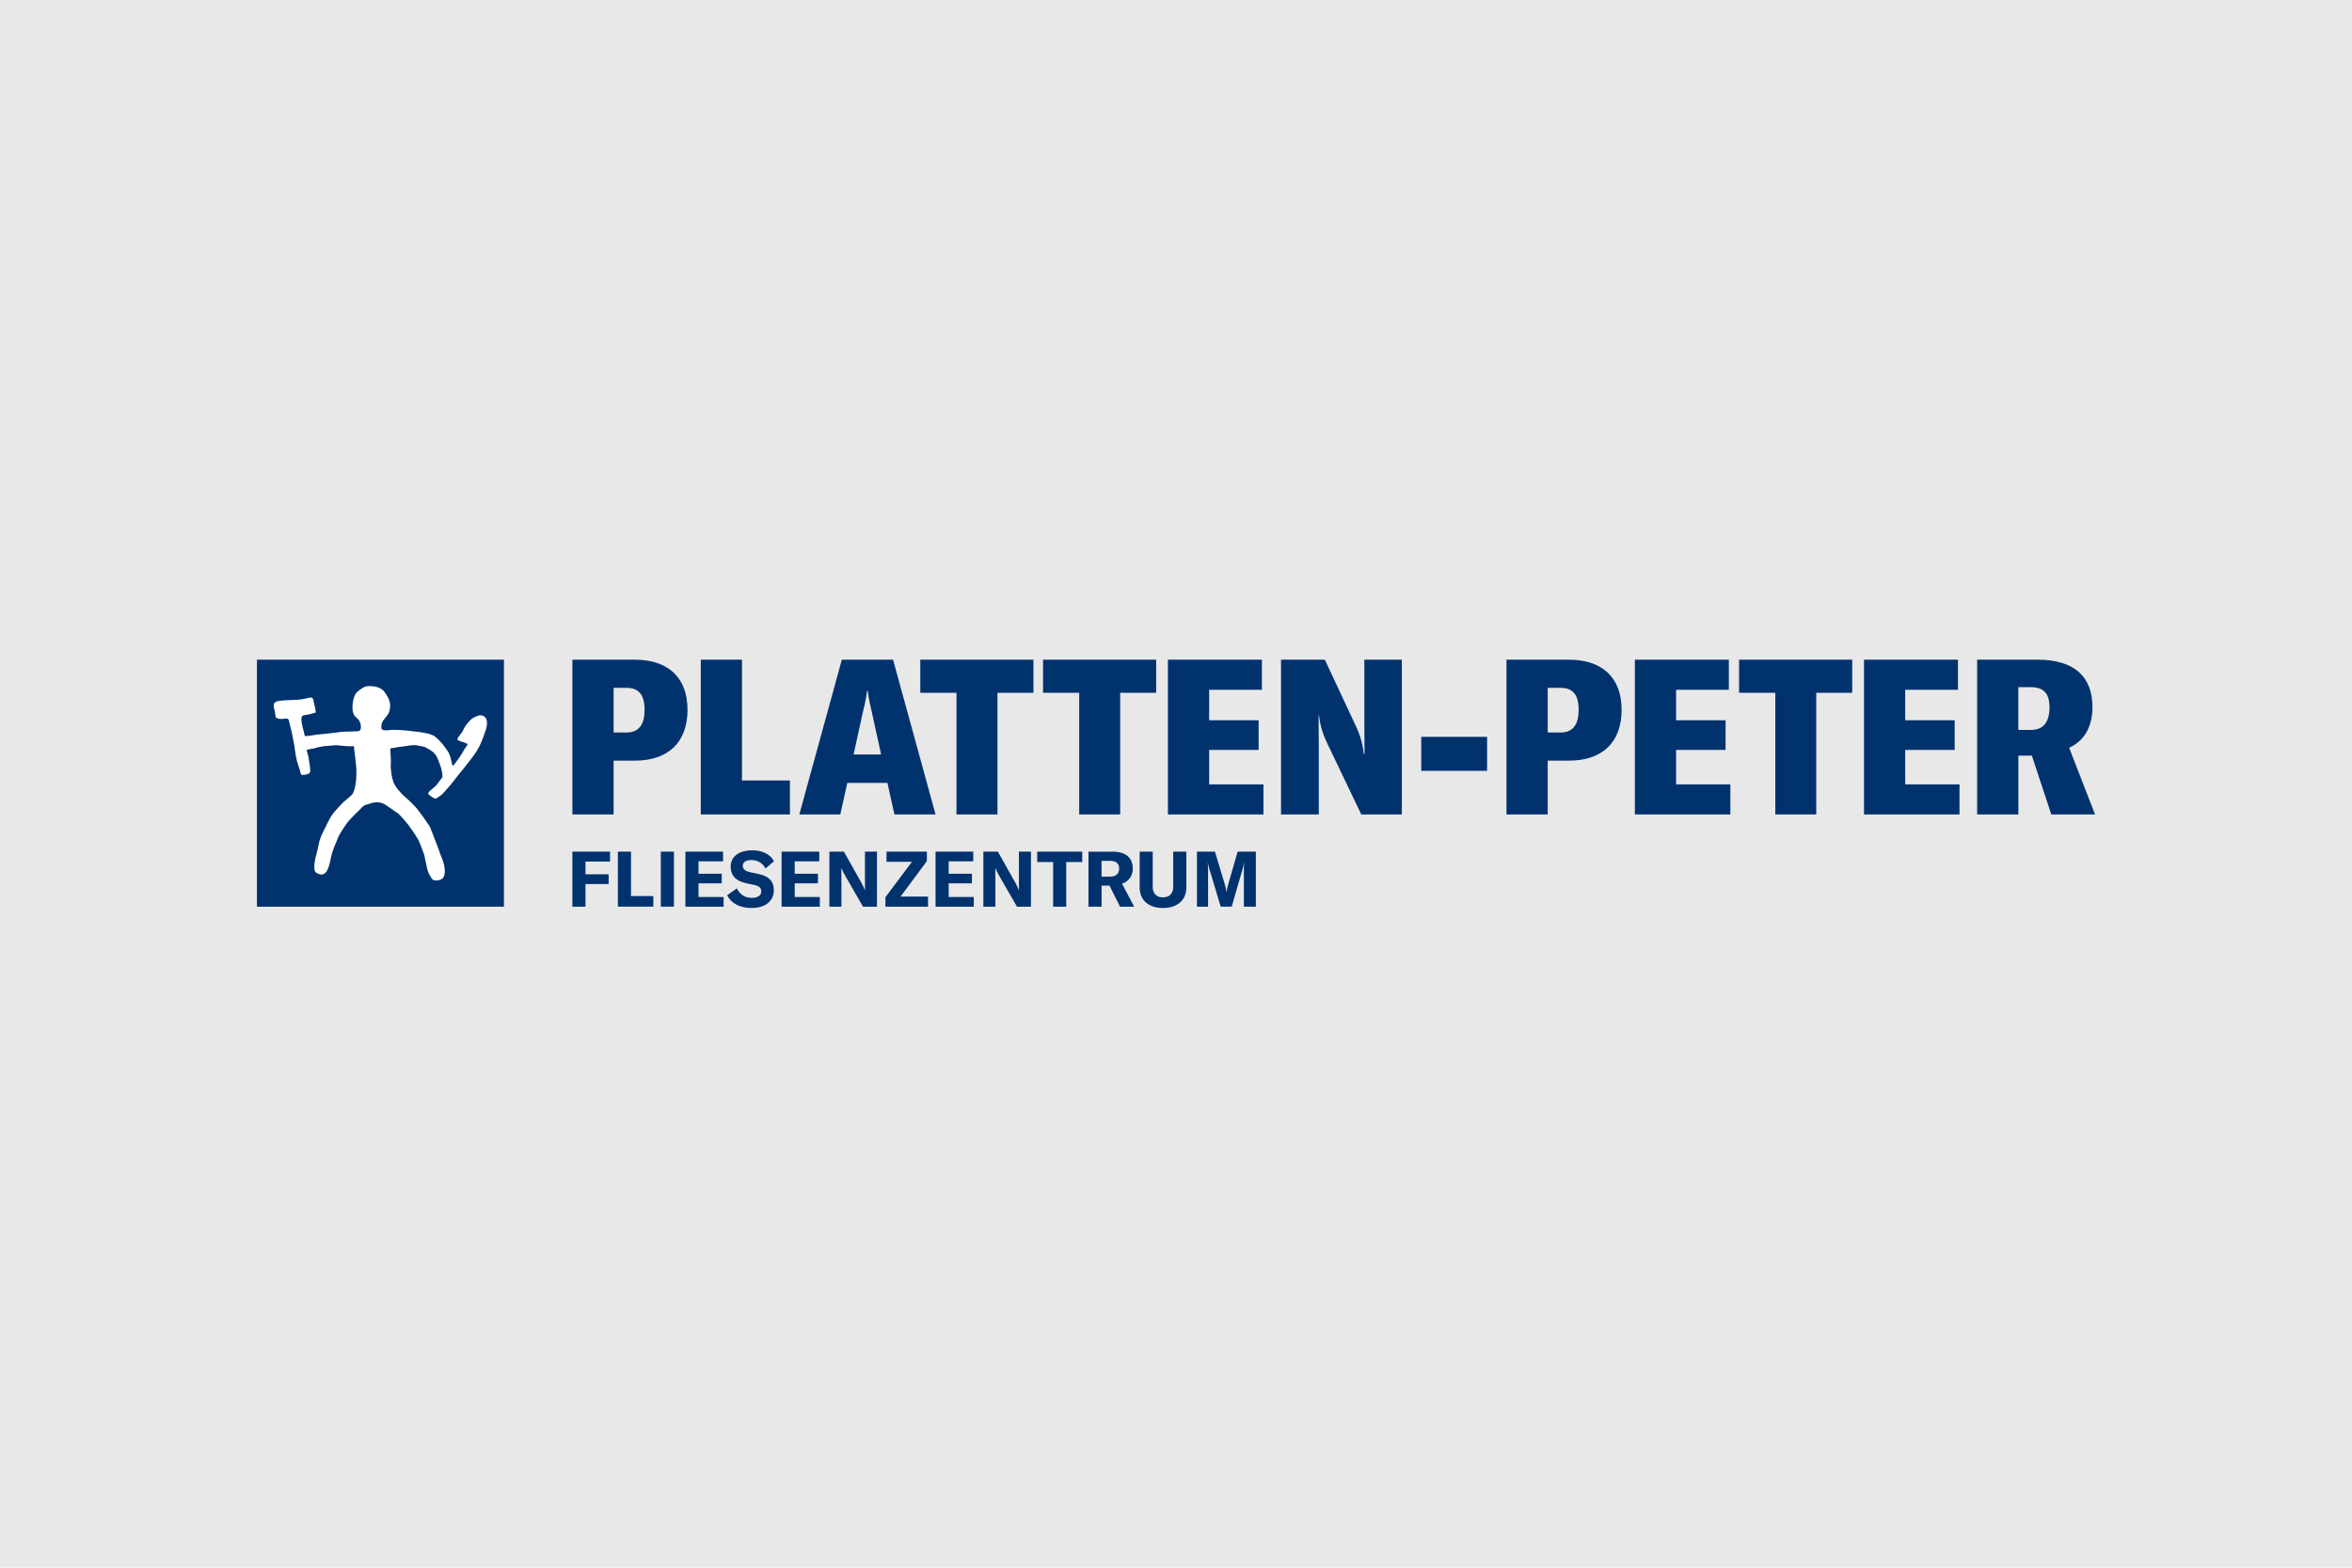 <?xml version="1.0" encoding="UTF-8"?>
<svg xmlns="http://www.w3.org/2000/svg" xmlns:xlink="http://www.w3.org/1999/xlink" id="Ebene_1" data-name="Ebene 1" viewBox="0 0 606 404">
  <defs>
    <style>
      .cls-1 {
        fill: #fff;
      }

      .cls-2 {
        fill: #00326e;
      }

      .cls-3, .cls-4, .cls-5 {
        fill: none;
      }

      .cls-6 {
        fill: #e8e8e8;
      }

      .cls-4 {
        clip-path: url(#clippath);
      }

      .cls-5 {
        clip-path: url(#clippath-1);
      }
    </style>
    <clipPath id="clippath">
      <rect class="cls-3" width="606" height="404"></rect>
    </clipPath>
    <clipPath id="clippath-1">
      <rect class="cls-3" x="66.2" y="170.01" width="473.6" height="63.99"></rect>
    </clipPath>
  </defs>
  <g class="cls-4">
    <rect class="cls-6" width="606" height="404"></rect>
    <g class="cls-5">
      <path class="cls-2" d="m163.6,170.01h-16.12v39.88h10.62v-13.87h5.5c8.59,0,13.54-4.77,13.54-13.09s-5-12.92-13.54-12.92m-2.19,18.76h-3.31v-11.51h3.31c3.14,0,4.66,1.74,4.66,5.67s-1.57,5.84-4.66,5.84"></path>
      <polygon class="cls-2" points="180.56 209.89 203.53 209.89 203.53 201.12 191.17 201.12 191.17 170.01 180.56 170.01 180.56 209.89"></polygon>
      <path class="cls-2" d="m230.43,209.89h10.62l-10.95-39.88h-13.2l-10.95,39.88h10.56l1.8-8.14h10.34l1.8,8.14Zm-10.5-15.45l2.25-10.28c.45-1.96.96-3.88,1.24-6.23h.11c.34,2.36.79,4.27,1.24,6.23l2.25,10.28h-7.08Z"></path>
      <polygon class="cls-2" points="266.27 170.01 237.12 170.01 237.12 178.54 246.44 178.54 246.44 209.89 257 209.89 257 178.54 266.27 178.54 266.27 170.01"></polygon>
      <polygon class="cls-2" points="297.89 170.01 268.74 170.01 268.74 178.54 278.06 178.54 278.06 209.89 288.62 209.89 288.62 178.54 297.89 178.54 297.89 170.01"></polygon>
      <polygon class="cls-2" points="311.54 202.14 311.54 193.26 324.29 193.26 324.29 185.62 311.54 185.62 311.54 177.76 325.13 177.76 325.13 170.01 300.92 170.01 300.92 209.89 325.53 209.89 325.53 202.14 311.54 202.14"></polygon>
      <path class="cls-2" d="m330.07,209.89h9.72v-17.41c0-2.75-.05-6.18-.05-8.14h.11c.28,2.47.9,4.66,2.02,7.02l8.87,18.53h10.45v-39.88h-9.66v16.12c0,2.7.05,5.62.05,8.2h-.17c-.39-2.98-1.01-4.94-1.97-7.02l-8.09-17.3h-11.29v39.88Z"></path>
      <rect class="cls-2" x="366.19" y="189.89" width="16.96" height="8.76"></rect>
      <path class="cls-2" d="m404.27,170.01h-16.12v39.88h10.62v-13.87h5.5c8.6,0,13.54-4.77,13.54-13.09s-5-12.92-13.54-12.92m-2.19,18.76h-3.31v-11.51h3.31c3.14,0,4.66,1.74,4.66,5.67s-1.57,5.84-4.66,5.84"></path>
      <polygon class="cls-2" points="431.85 202.14 431.85 193.26 444.6 193.26 444.6 185.62 431.85 185.62 431.85 177.76 445.44 177.76 445.44 170.01 421.23 170.01 421.23 209.89 445.83 209.89 445.83 202.14 431.85 202.14"></polygon>
      <polygon class="cls-2" points="477.23 170.01 448.08 170.01 448.08 178.54 457.41 178.54 457.41 209.89 467.96 209.89 467.96 178.54 477.23 178.54 477.23 170.01"></polygon>
      <polygon class="cls-2" points="490.88 202.14 490.88 193.26 503.63 193.26 503.63 185.62 490.88 185.62 490.88 177.76 504.47 177.76 504.47 170.01 480.27 170.01 480.27 209.89 504.87 209.89 504.87 202.14 490.88 202.14"></polygon>
      <path class="cls-2" d="m528.51,209.89h11.29l-6.68-17.19c3.76-1.68,6.01-5.28,6.01-10.45,0-7.75-4.55-12.24-14.1-12.24h-15.61v39.88h10.62v-15.16h3.48l5,15.16Zm-8.48-21.79v-11.01h3.26c3.31,0,4.77,1.68,4.77,5.17,0,3.76-1.52,5.84-4.77,5.84h-3.26Z"></path>
      <polygon class="cls-2" points="157.18 222.03 157.18 219.47 147.48 219.47 147.48 233.66 150.85 233.66 150.85 227.82 156.82 227.82 156.82 225.31 150.85 225.31 150.85 222.03 157.18 222.03"></polygon>
      <polygon class="cls-2" points="159.2 233.65 168.33 233.65 168.33 230.92 162.58 230.92 162.58 219.47 159.2 219.47 159.2 233.65"></polygon>
      <rect class="cls-2" x="170.26" y="219.47" width="3.38" height="14.18"></rect>
      <polygon class="cls-2" points="179.97 231.16 179.97 227.64 185.96 227.64 185.96 225.17 179.97 225.17 179.97 221.97 186.3 221.97 186.3 219.47 176.6 219.47 176.6 233.66 186.44 233.66 186.44 231.16 179.97 231.16"></polygon>
      <path class="cls-2" d="m193.59,233.99c3.71,0,5.79-1.86,5.79-4.55,0-2.44-1.36-3.64-3.88-4.19l-2.06-.44c-1.5-.34-2.06-.8-2.06-1.72s.86-1.46,2.2-1.46c1.62,0,2.94.8,3.65,2.18l2.2-1.86c-1-1.9-3.11-2.82-5.63-2.82-3.42,0-5.53,1.62-5.53,4.21,0,2.38,1.44,3.72,3.91,4.26l1.9.4c1.44.3,2.06.7,2.06,1.76,0,1.12-1.08,1.62-2.44,1.62-1.88,0-3.12-.98-3.85-2.44l-2.5,1.76c.98,2,3.18,3.29,6.23,3.29"></path>
      <polygon class="cls-2" points="204.76 231.16 204.76 227.64 210.75 227.64 210.75 225.17 204.76 225.17 204.76 221.97 211.09 221.97 211.09 219.47 201.38 219.47 201.38 233.66 211.23 233.66 211.23 231.16 204.76 231.16"></polygon>
      <path class="cls-2" d="m213.69,233.65h3.1v-8.03c0-.7-.02-1.3-.02-1.88h.04c.2.52.46,1.08.84,1.74l4.71,8.17h3.6v-14.18h-3.1v8.11c0,.68.02,1.26.02,1.82h-.04c-.18-.52-.54-1.24-.86-1.84l-4.55-8.09h-3.73v14.18Z"></path>
      <polygon class="cls-2" points="228.13 231.22 228.13 233.66 239.11 233.66 239.11 231.06 232.02 231.06 238.81 221.91 238.81 219.47 228.41 219.47 228.41 222.09 234.96 222.09 228.13 231.22"></polygon>
      <polygon class="cls-2" points="244.43 231.16 244.43 227.64 250.42 227.64 250.42 225.17 244.43 225.17 244.43 221.97 250.76 221.97 250.76 219.47 241.05 219.47 241.05 233.66 250.9 233.66 250.9 231.16 244.43 231.16"></polygon>
      <path class="cls-2" d="m253.36,233.65h3.1v-8.03c0-.7-.02-1.3-.02-1.88h.04c.2.52.46,1.08.84,1.74l4.71,8.17h3.6v-14.18h-3.1v8.11c0,.68.02,1.26.02,1.82h-.04c-.18-.52-.54-1.24-.86-1.84l-4.55-8.09h-3.73v14.18Z"></path>
      <polygon class="cls-2" points="278.84 219.47 267.24 219.47 267.24 222.15 271.35 222.15 271.35 233.66 274.71 233.66 274.71 222.15 278.84 222.15 278.84 219.47"></polygon>
      <path class="cls-2" d="m288.57,233.66h3.66l-3.14-5.93c1.84-.62,2.78-2.12,2.78-3.89,0-2.6-1.6-4.36-5.19-4.36h-6.23v14.18h3.38v-5.43h2.04l2.71,5.43Zm-4.75-11.81h2.18c1.66,0,2.36.74,2.36,1.98s-.72,2.08-2.36,2.08h-2.18v-4.06Z"></path>
      <path class="cls-2" d="m293.64,219.47v9.23c0,3.24,2.24,5.29,6.01,5.29s6.01-2.06,6.01-5.29v-9.23h-3.38v9.09c0,1.66-.96,2.7-2.64,2.7s-2.64-1.04-2.64-2.7v-9.09h-3.38Z"></path>
      <path class="cls-2" d="m308.38,233.65h2.88v-9.67c0-.56-.04-1.1-.08-1.58h.06c.04.38.16.98.3,1.36l2.98,9.89h2.83l2.86-9.89c.12-.38.26-.98.3-1.38h.06c-.06.54-.08,1.06-.08,1.6v9.67h3.08v-14.18h-4.69l-2.49,8.65c-.2.7-.3,1.26-.36,1.76h-.04c-.06-.5-.14-1.04-.34-1.72l-2.62-8.69h-4.63v14.18Z"></path>
      <rect class="cls-2" x="66.2" y="170.01" width="63.64" height="63.65"></rect>
      <path class="cls-1" d="m71.07,184.86s.44.6,2.17.36c.52-.04,1.01-.16,1.17.4.32,1.41.72,2.86.72,2.86l.69,3.54s.28,2.26.52,3.35c.24,1.21.69,2.25.89,3.02.36,1.41.24,1.49,1.81,1.17.93-.2,1.01-.64.81-2.05l-.4-2.62c-.18-.54-.33-1.09-.44-1.65.55-.16,1.12-.26,1.69-.32.84-.27,1.7-.47,2.58-.6,1.05-.08,3.26-.28,3.26-.28,0,0,1.85.16,2.62.24.67.06,1.34.06,2.01,0,.04.44.32,2.66.32,2.66,0,0,.24,2.46.32,3.02.05,1.1.02,2.2-.08,3.3,0,0-.32,2.82-1.05,3.54-.73.73-2.18,1.89-2.18,1.89,0,0-2.06,2.1-2.82,3.14-.67,1.01-1.24,2.07-1.73,3.18,0,0-1.61,2.82-1.85,4.67-.16,1.17-.85,3.06-1.05,4.67-.08.85-.2,2.13.36,2.5,2.78,1.85,3.42-1.69,3.83-3.71.36-1.93,1.21-3.67,1.93-5.44.44-1.09,2.46-3.9,2.46-3.9,0,0,1.69-1.89,2.66-2.74.68-.6,1.17-1.45,1.97-1.65.64-.16,1.13-.36,1.61-.48,1.24-.38,2.58-.16,3.63.6,1.09.72,3.22,2.22,3.22,2.22.9.91,1.75,1.88,2.54,2.9.92,1.23,1.77,2.5,2.54,3.83.4.73,1.49,3.79,1.49,3.79,0,0,.64,3.02.81,3.79.16.76,1.13,2.66,1.61,2.74.56.16,1.15.13,1.69-.08,1.37-.4,1.37-2.22.97-4.03-.21-.77-.48-1.52-.81-2.26,0,0-.48-1.37-.68-1.89-.64-1.81-2.14-5.52-2.14-5.52,0,0-2.42-3.67-3.79-5.16-.68-.76-1.4-1.48-2.18-2.13-1.49-1.21-2.86-2.86-3.38-4.11-.26-.75-.45-1.51-.56-2.3,0,0-.12-1.01-.16-1.57-.04-.56.08-1.29.04-1.89-.04-1.17-.12-2.17-.16-2.98,1.49-.2.84-.24,3.71-.56.68-.08,2.09-.44,3.18-.24.76.12,2.01.44,2.01.44.68.32,1.33.69,1.93,1.13.65.5,1.14,1.17,1.41,1.93.52,1.29,1.25,3.02,1.21,4.71-.52.65-1.61,2.14-1.61,2.14,0,0-.89.72-1.41,1.21-.28.28-.89.72-.56,1.05.52.56,1.65,1.25,1.93,1.09.68-.38,1.3-.83,1.85-1.37,0,0,1.25-1.41,1.77-2.01,1.01-1.17,1.73-2.26,2.82-3.54.76-.89,2.21-2.78,2.21-2.78,0,0,1.33-1.69,1.81-2.5.5-.81.93-1.66,1.29-2.54.4-1.13.85-2.18,1.17-3.26.64-2.42-.24-3.42-1.53-3.46-.64,0-2.14.85-2.14.85,0,0-1.41,1.33-1.89,2.26-.16.24-.44.93-.6,1.17-.93,1.25-1.53,1.89-1.13,2.14.81.48,1.73.52,2.46.97.2.12-.48.8-.97,1.69-.65,1.25-2.14,3.38-2.86,4.03-.4-1.33-.44-2.7-1.33-3.95-.4-.6-.85-1.17-1.29-1.77-.59-.71-1.25-1.36-1.97-1.93-.85-.68-3.22-1.09-5.03-1.25-1.32-.2-2.65-.34-3.99-.4-.68,0-1.37-.08-2.05-.04-.64.1-1.29.14-1.93.12-.36-.04-.77-.24-.77-.68,0-1.13.12-1.45.93-2.42,1.05-1.21,1.33-1.81,1.33-3.5,0-.93-.6-2.18-1.45-3.3-.72-.97-2.1-1.49-3.75-1.49-.75-.07-1.5.15-2.1.61-.47.3-.92.63-1.33,1.01-1.09,1.21-1.61,5.15-.28,6.28.3.26.58.54.85.84.28.44.46.93.52,1.45,0,.69.12,1.29-.81,1.45l-3.99.12s-4.35.57-5.64.65c-.81,0-3.06.53-3.99.44-.44-1.81-.89-3.3-.89-4.23,0-.32,0-1.01.68-1.13.44-.08,1.01-.12,1.61-.28.44-.08.93-.32,1.41-.4l-.12-1.09s-.24-.97-.32-1.25c-.16-.73-.16-1.33-.57-1.49-.48-.16-1.33.24-2.78.44-1.45.2-3.95.12-5.52.36-1.41.2-1.53.72-1.53,1.33.06.51.16,1.01.32,1.49l.2,1.49Z"></path>
    </g>
  </g>
</svg>
